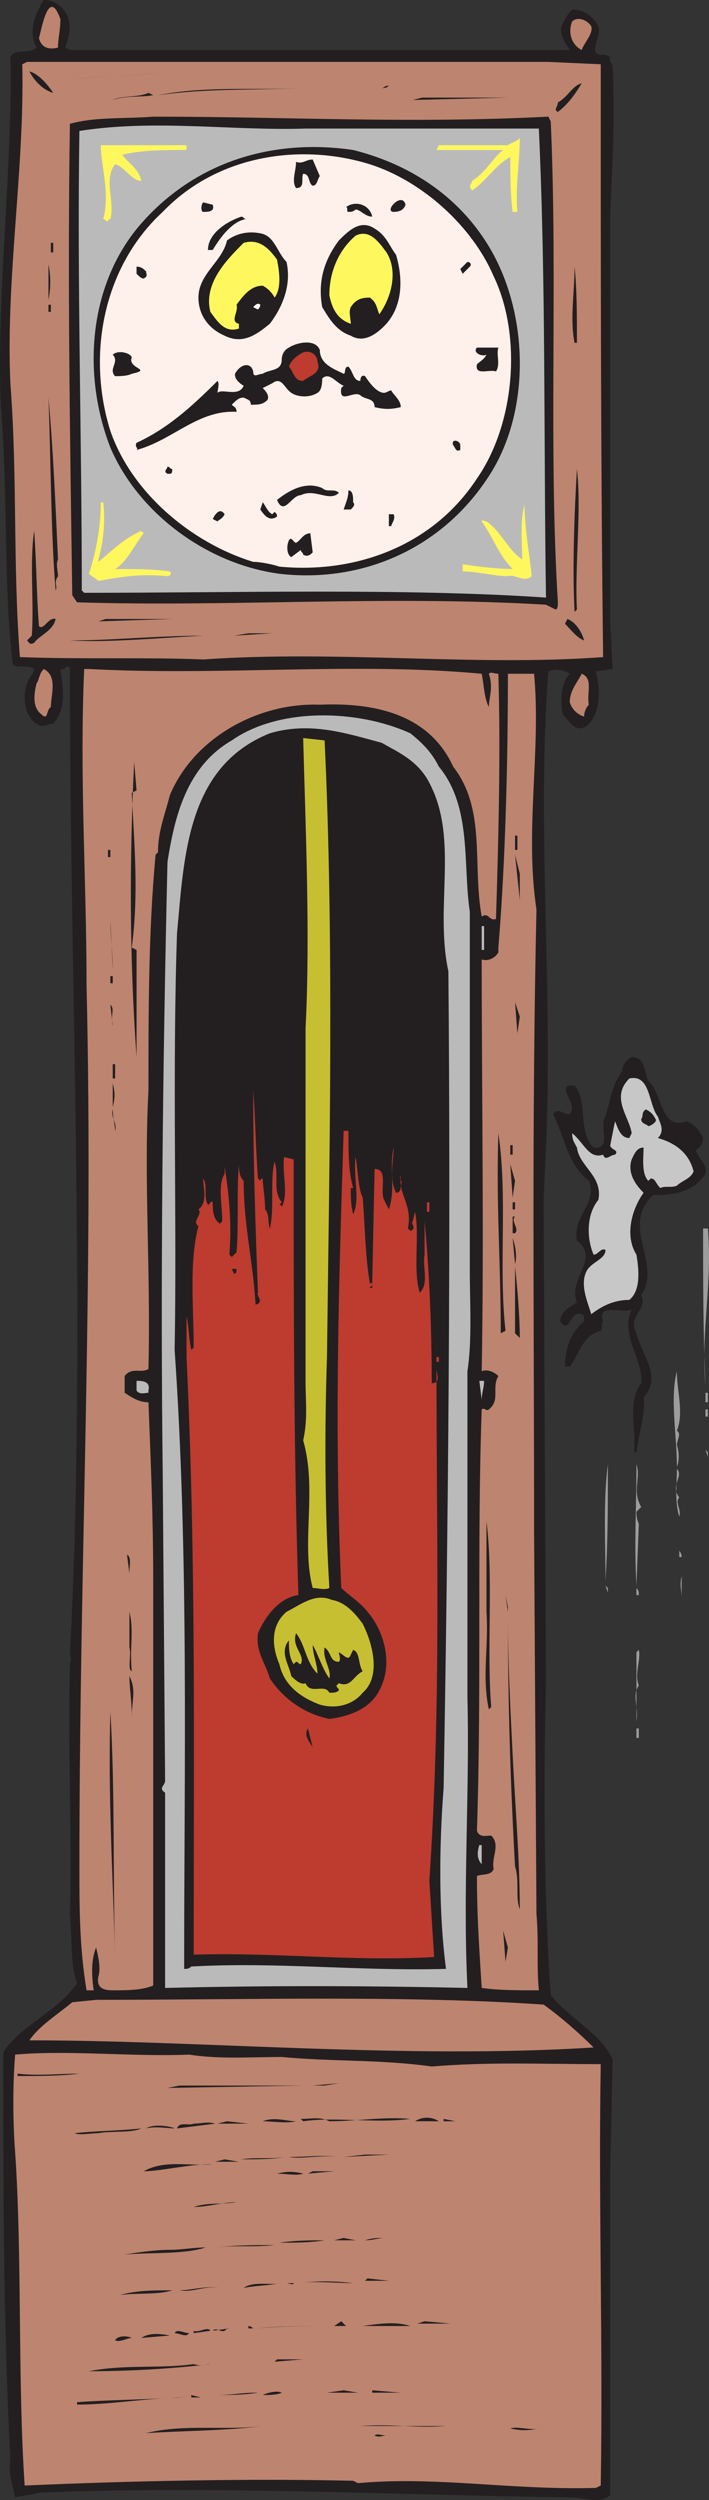 <svg xmlns="http://www.w3.org/2000/svg" width="223.383" height="787.56"><rect width="100%" height="100%" fill="#333333" stroke="none"/><path fill="#231f20" fill-rule="evenodd" d="M20.521 3.75c2.25 3 1.5 7.5 0 11.25l1.5.75h157.5c-1.5-2.25-3.75-5.25-2.25-8.25.75-1.5 1.5-3 3-4.5 3.75 0 6.75 2.25 8.25 5.25s-4.5 9.75 2.25 9l1.5.75c-.75.75.75 2.25.75 3 .75 15 0 30.75-.75 45.75V196.5l.75 14.25-5.25.75c1.5 6 1.5 13.5-3 17.25-3.75 2.25-5.25-1.5-7.5-3.75-.75-3.75-.75-9.75 2.25-12.75-2.25-1.5-5.25-1.5-6.75-.75-3.75 48.75 1.5 98.25-.75 150l-.75 16.5.75 152.25c-.75 29.25-.75 66.75 1.5 98.25 6 7.5 15.75 12 19.5 20.25l-.75 33.75V786c-3 3-8.25.75-12.75.75-55.5-.75-111.75-3.75-167.25-1.5-2.25.75-4.5.75-7.5 1.5-.75-3.75-2.25-7.5-1.5-12-2.25-42-2.25-87.75-2.25-128.25 6-9 17.25-12.75 23.25-21.75-2.25-6-1.5-15-2.25-21.75.75-24.75-.75-52.5 0-78.75 0-.75.75-1.5 0-3 5.25-99.75 0-209.25 0-310.5-.75-2.25-1.5.75-3 0 .75 5.25 2.25 12-2.25 17.25-2.25 0-3 1.5-5.25 0-3.75-2.25-4.5-8.25-3-12.75.75-2.25 2.25-3 2.25-4.5-2.25-1.5-5.25 0-6.75-1.5-3-24.75-1.5-54.75-3.75-81-1.5-35.25 3.75-75 3-110.25 1.5-3 6-.75 8.25-3-3-5.25 0-11.25 2.25-15 3 0 5.25 1.5 6.75 3.75"/><path fill="#bd846f" fill-rule="evenodd" d="M19.021 6c0 3.75-.75 6-.75 9-3 .75-5.25 0-6-3 .75-2.25 3-16.5 6.75-6m167.25 2.25c.75 2.25-2.25 5.25-3 7.5-3-1.5-4.5-5.25-3-9 1.5-1.5 4.5-.75 6 1.5m3 12c0 63.75 0 124.5.75 186.75-40.5 3-83.25-2.25-126 .75-17.25-.75-38.25 0-57.75-.75-2.25-29.25-.75-57-3-86.25-1.5-33 4.5-67.5 3.75-100.5l1.5-.75h164.25l16.5.75"/><path fill="#231f20" fill-rule="evenodd" d="M16.771 29.25c-3-.75-6-3.75-7.5-6.75 3 .75 6 4.5 7.5 6.75m33-6c-9.75.75-17.25.75-26.25 1.5 8.25-.75 17.25-.75 26.25-1.5m133.5 3c-2.25 3.75-4.5 6.75-7.5 9-1.5-.75 0-1.5 0-3 3-1.5 4.5-5.25 7.5-6m-60.75.75c-.75.75-1.5.75-2.25.75.75 0 .75-.75 2.25-.75m-26.25.75c-16.5.75-30.75 0-46.5 2.25 15-3 30.75-1.5 46.5-2.25m-48 2.25c-4.5.75-8.25 0-12.75 1.5 3-1.5 8.25-.75 11.25-2.25l1.5.75m81.75 1.5 3-.75h27zm42.75 5.25.75 1.5c2.25 50.25-.75 102.75 2.25 151.5 0 .75 0 2.25-.75 2.25l-3-1.5c-50.25-3-99 .75-147.75-.75l-1.5-2.25c-.75-51.75-1.5-98.25-.75-148.5 8.25-2.25 16.5-1.5 26.25-2.25 42.75 0 80.25 2.25 124.5 0"/><path fill="#bbbaba" fill-rule="evenodd" d="M169.771 40.5c2.25 48.75 1.5 97.5 2.25 147.75-44.25-3-98.25-1.5-145.5-1.5l-.75-.75c0-48.75-1.5-96.75-.75-144.75 24-3.75 48 0 71.25-.75h73.5"/><path fill="#fff75e" fill-rule="evenodd" d="M163.771 43.5c0 7.5-1.5 15.75-.75 23.25h-1.5c-.75-5.25-.75-12.75-.75-17.25-4.5 2.25-7.5 7.5-12 10.5-1.5-1.5 0-2.25 0-3 4.5-3 6.75-7.5 9.75-9.75h-21l.75-1.5h21.75c.75-.75 2.25-.75 3.75-2.25m-105 3.75c-6.75 0-14.25 0-20.25 1.5 2.25 3 5.25 4.5 6 8.25-3 0-5.25-4.5-8.25-5.25-3.75 4.5 0 12-1.5 17.25 0 0-.75 0-.75.75-.75 0-.75-.75-1.5-.75 2.25-8.25-.75-16.5-.75-23.25h27v1.5"/><path fill="#231f20" fill-rule="evenodd" d="M155.521 80.25c11.25 21 11.25 50.25-1.5 69.75-15 23.25-40.5 33.75-66 30.75-22.5-3-44.25-18.75-53.25-39.75-9-23.25-6.75-51 9-69.75 17.25-20.25 42-27.75 67.5-24 18 4.5 34.5 15 44.25 33"/><path fill="#fef0ea" fill-rule="evenodd" d="M155.521 87c9 18.75 6.75 46.5-5.25 63.75-14.25 21.75-39 30-62.25 27.75-2.25-.75-6-1.5-8.25-1.5-19.5-6-38.25-21.75-45-41.25-7.5-24-2.25-51.75 16.5-69 17.25-18 43.5-21.75 65.25-15 16.5 5.25 32.25 19.5 39 35.25"/><path fill="#231f20" fill-rule="evenodd" d="M100.771 55.5c-.75.75-.75 3-2.25 3-1.5-.75-.75-3.75-3-3.75-.75 1.5.75 4.5-2.25 4.5-1.5-2.25 0-5.25 0-8.25 2.25.75 3-.75 5.25-.75l2.25 5.25m27 9c-.75 2.25-3 2.25-3.75 2.25-1.5 0-.75-1.5-.75-1.5.75-1.5 3.75-3.75 4.5-.75m-60.75 0c.75 2.25-1.5 2.25-3 2.25-.75 0-.75-2.25 0-3l3 .75m50.25 3.75c-2.25 0-3.75-2.25-5.25-2.25-.75.75-1.5.75-2.25.75s0-1.5-.75-1.5c3-2.25 7.5-.75 8.25 3m-39.75.75c-4.5.75-8.25 6-10.5 9.75h-1.5c0-5.25 6-9 10.5-10.5.75 0 .75.75 1.5.75m47.25 11.25c2.25 7.5 2.25 16.5-3.75 22.5-3 3-6.75 5.25-10.5 3-4.5-1.5-6.75-5.25-9-9-1.5-8.25.75-15 5.25-21 3-3 6.75-6.75 11.25-3.75 3.75 2.25 4.5 5.25 6.75 8.25m-34.5 2.25c1.5 6.75-.75 13.5-5.25 19.5-3.75 3-8.25 6.75-14.25 3.75-5.25-2.25-8.25-6.75-8.25-12 0-7.5 7.5-11.25 9-18 3-2.25 6.75-3 10.5-2.25 4.5.75 5.25 6 8.25 9"/><path fill="#fff75e" fill-rule="evenodd" d="M121.771 79.5c3.75 6 1.5 14.25-2.25 19.5-.75-1.5-.75-3.75-3-5.25-3 0-4.5.75-6 3-.75 1.5 0 3.75 0 5.25-4.5-1.5-6-5.25-6.75-9 0-7.5 3-14.25 8.25-18.75 4.5-2.25 7.5 2.25 9.75 5.25"/><path fill="#231f20" fill-rule="evenodd" d="M16.021 76.5h.75v3h-.75v-3"/><path fill="#fff75e" fill-rule="evenodd" d="M87.271 81.75c.75 3.75 1.5 9-.75 12-.75-1.5-2.25-3-3.75-3.75-3.75 0-6 3-8.25 6 .75 2.25-2.25 5.25.75 6v1.5c-4.5 1.5-6.75-2.25-9-5.25-2.25-9 5.25-16.5 10.5-21.75 5.25-1.5 8.25 2.25 10.5 5.25"/><path fill="#231f20" fill-rule="evenodd" d="m148.021 84-2.25 2.25-.75-1.5 2.25-2.25c.75 0 1.5.75.75 1.5M15.271 94.5V83.25c.75 3.75.75 7.5 0 11.25m30.75-9c0 .75.75 1.5-.75 2.25-.75 0-1.5-.75-2.25-1.5V84c1.5 0 2.25.75 3 1.5m135.75 22.5h-.75c-1.5-7.5 0-15.75 0-24 .75 6.75.75 15.75.75 24"/><path fill="#fff" fill-rule="evenodd" d="M82.021 96s0 .75-.75 1.5l-1.5-.75c.75-.75 1.5-1.5 2.25-.75"/><path fill="#231f20" fill-rule="evenodd" d="M15.271 96h.75v2.25h-.75V96m85.5 14.25c0 4.5 4.5 6 7.5 7.5.75 0 0-2.25 1.5-2.25 1.5 1.5 1.5 4.5 3.75 4.5 0 0 0-2.25 1.5-1.5 1.5 2.25 3.75 5.25 6 5.25.75 0 1.5-.75 2.25-.75.75 1.5 3 3 3 5.25-3 .75-5.25.75-8.25 0 0-3-3-2.25-4.5-3.75-2.25-1.5-6.75 3-6-2.25l.75-.75c-2.25-.75-4.5-4.5-6.75-2.25 0 .75 0 3.75-1.5 4.5-2.25 1.5-6 1.5-8.25 0s-3-5.25-6-3l-3 1.5c.75.75 2.25 2.25 1.5 3.75-1.5 1.5-3 1.5-5.25 1.5 0-1.5-.75-1.5-2.25-2.25-1.5 0-2.25.75-3.75 2.25.75.75 1.5.75 1.5 2.25-12-.75-20.25 9-31.5 12 .75-.75-.75-.75 0-2.25 9.75-4.5 17.25-11.25 25.5-19.5.75.75 0 3 0 3.75 1.5-1.5 6.75 1.5 8.25-2.25-1.5-.75-3.75-3-2.25-4.5 1.5-2.25 4.5-3 5.25 0 0 2.25 1.5.75 3 .75 2.25-1.5 6-.75 6-4.5 0-1.5.75-3 2.25-3.75 2.25-1.5 8.25-3 9.75.75m56.25-.75c-.75 2.25.75 5.25-.75 7.5-2.25-.75-6.75 1.5-6-2.25.75-.75 2.25-1.5 3-3-1.5.75-4.5-.75-3-2.25h6.75m-115.5 3c-1.5 3.75 6.75 3.75 0 5.25-1.5.75-3.75.75-5.25.75-2.25-2.25 1.5-4.5-.75-6.75 1.5-1.5 5.25-.75 6 .75"/><path fill="#be3b2f" fill-rule="evenodd" d="M100.021 114c1.5 3.75-3 4.5-4.5 6-3 0-3-3-4.5-4.5.75-2.25 3-3.75 4.5-4.5 2.25-.75 4.5.75 4.5 3"/><path fill="#231f20" fill-rule="evenodd" d="M18.271 176.25c-.75 1.5 0 3.75 0 5.25-1.5 2.25 0 3-.75 4.5-1.5-18-1.5-41.25-2.25-60.75 1.5 16.5 2.25 34.5 3 51m126.75-36v1.5c-1.5.75-1.5-.75-2.25-1.5-.75-2.25 2.25-1.5 2.25 0m36 2.25.75 3.75-.75-3.75m-126.75 5.25c0 .75 0 1.5-.75 1.5h-.75c-1.5-.75 0-1.5 0-2.25.75 0 .75.75 1.5.75m127.5 44.25-.75.75c-.75-14.25 0-32.25.75-45 1.5 12.75-.75 30.75 0 44.25m-75-36.75c-3 3-7.5-1.5-12 .75-3 0-5.25 6.75-7.5 1.5 3.75-3 9-6 14.25-3.75 1.5 1.5 3.75 0 5.25 1.5m4.5 3c.75.75 0 1.5-.75 2.25h-2.25c.75-2.25 1.5-3.75 1.5-6 1.5 0 1.5 2.25 1.5 3.75"/><path fill="#fff75e" fill-rule="evenodd" d="M32.521 158.25c.75 6 0 12.75-1.5 18v.75c4.5-3.75 8.25-7.5 13.5-9.75l.75.75c-3 3.75-5.25 9-9 11.25 5.25 0 12 0 17.25.75.75.75 0 1.5-.75 1.5-8.25-.75-13.5 0-21.75 1.5-.75-.75-2.25-1.5-3-2.25 2.25-6.75 3.75-15 3.75-22.5h.75"/><path fill="#231f20" fill-rule="evenodd" d="m85.771 162 .75-.75c.75.75.75.75.75 1.5-2.25 1.5-3.75 0-5.25-2.25l.75-2.25c.75.75 1.5 3 3 3.75"/><path fill="#fff75e" fill-rule="evenodd" d="M167.521 181.5c-2.25 2.25-5.25-.75-7.5 0-4.5 0-9.75-1.5-14.25-1.5v-2.25c4.5.75 11.25 1.5 15.75 1.5-4.5-4.5-6-9.75-9.75-15 0-.75.75 0 1.5 0 4.5 3 6.75 9 11.25 12 0-5.25-.75-12 .75-17.25 0 7.5 1.5 15 2.25 22.5"/><path fill="#231f20" fill-rule="evenodd" d="M70.771 162c-.75 1.5-1.5 1.5-2.25 2.25l-1.5-.75c.75-1.5 2.25-3.75 3.75-1.5m53.25 0c.75 1.5-.75 3-.75 3.75h-.75V162h1.5m-111.75 35.25c1.5 1.5 3-3 5.25-2.25-.75 3.75-5.25 5.25-6.75 7.5-1.5.75-1.5 0-2.25-.75l1.5-1.5c.75-10.5-.75-23.25.75-33 .75 10.5.75 20.25 1.5 30M98.521 174c-.75.75-1.5 1.5-3 .75 0-.75-.75-.75-.75-1.5l-3 2.25c-1.5-.75-1.5-3.75-.75-5.25s1.5.75 2.25.75c1.5-.75 2.25-3 4.5-3l.75 6m85.5 27.75c-2.25-.75-4.5-3.75-6-5.25l.75-1.5c2.25.75 4.5 3.75 5.25 6.75m-153-6 2.25-.75h21zm42.75 4.5 4.5-.75h7.5zm-9.75 0c-14.25.75-30.75 2.25-42 1.5 13.5 0 27.75-1.5 42-1.5"/><path fill="#bd846f" fill-rule="evenodd" d="M151.771 212.25c.75 3.75.75 7.5 2.25 10.5 0-3 1.5-6 0-10.5.75-.75 1.5 0 3 0 .75 25.5 0 53.25-.75 77.25-2.25.75-2.25-2.25-4.5-.75-3-16.5 1.5-33.75-9-47.25-7.5-16.5-24.75-20.25-42-19.5-19.5-.75-39.75 10.5-47.25 28.5-1.5 6-3.75 11.25-3.75 18l-.75.75c-2.25 24-2.25 49.5-2.25 74.25-1.5 28.5.75 56.25 0 87.75-2.25 1.5-5.25-.75-7.5 2.25v5.25c2.25 1.5 4.5 3 7.5 3 .75 19.5 1.5 36 1.5 56.25v127.5c-3.75 1.5-8.25 1.5-12.75 1.5-3 0-5.25-.75-4.5-4.5.75-2.25 0-6-.75-9-1.5 3.75-1.5 8.25-.75 13.5h-2.25c-2.25-13.5-2.25-26.25-2.25-39 0-96.75 4.5-182.25 2.25-277.5 0-33.75-2.25-65.25-.75-99.75h1.5c42 2.25 83.25-2.25 123.75 1.5m-135.75 10.5c-1.5.75-.75 4.5-3 2.25-3-2.25-2.25-6.75-1.5-9.75.75-.75.75-3 2.25-4.5 4.5 2.25 2.25 8.25 2.25 12"/><path fill="#bd846f" fill-rule="evenodd" d="M168.271 212.25c2.25 24-3 49.5.75 74.25-1.5 68.25-.75 124.5-.75 195.75l.75 120.75c.75 8.25 0 15.75.75 24-6.75 0-12.75 0-18-.75-.75-12-1.5-22.5-1.5-35.25 1.5-.75 4.5 0 5.25-2.25-.75-3.75 2.25-7.5-.75-10.5-1.5 0-3.75.75-4.5-1.5 1.5-45.75 0-90.75 1.5-132.75.75-.75 1.5.75 2.25 0 3.75-3 .75-6.75 3-10.5-1.5-1.5-3.75-2.25-5.25-1.5.75-41.25 0-88.5 0-129.75 2.25.75 4.5-.75 5.25-2.25v-1.5c2.25-27 3-59.25 3-85.5v-.75h8.25m17.25 9.75c-.75.75-1.5 2.25-1.5 3.75-2.25-.75-3.75-2.25-4.5-4.5 0-3.75 2.25-6 3.75-9 3.75 1.5 1.5 6 2.25 9.75"/><path fill="#bbbaba" fill-rule="evenodd" d="M138.271 241.5c10.5 12.75 7.5 30.75 9.75 45.75V400.5c0 9.75.75 21.75-.75 31.5v102.75c.75 30-1.5 60.75 0 91.5-33-.75-65.25-.75-95.25 0v-61.5c-2.25-1.5 0-2.25 0-3.75l-.75-96.75c-.75-61.5 0-129 1.5-192.75 2.25-14.25 6-30 20.25-38.25 15-10.5 39.75-9.75 56.25-2.25 3.75 3 6.75 6 9 10.5"/><path fill="#231f20" fill-rule="evenodd" d="M134.521 245.25c10.5 18 2.25 39.75 6.75 60.75.75 86.25 0 171-1.5 257.25-1.5 19.5-1.5 39.75.75 57-27.75.75-53.25-2.25-80.25-.75-.75.75-1.5.75-2.25.75 0-63.75 1.5-129.75-3-195 .75-41.25-.75-87 .75-131.25 2.25-24 3-52.5 29.25-63 12.75-3.75 24 0 35.25 3 5.25 3 10.5 5.25 14.25 11.25"/><path fill="#c7bf32" fill-rule="evenodd" d="M102.271 233.25c3 63 1.5 132 .75 194.25-.75 21.75-.75 48 .75 72.75-1.5.75-3.75 0-5.25 0-3.75-14.25 1.5-30.75-3-46.5 1.5-6.75.75-12 .75-18.75V324c1.5-29.25 0-63-.75-91.5l6.75.75"/><path fill="#231f20" fill-rule="evenodd" d="M41.521 249.75c.75 16.5 2.25 31.5 0 48.75l1.5.75V333c-2.25-31.5-2.25-62.25-.75-93l.75 9-1.5.75m120.75 13.5h.75v4.5h-.75v-4.5m-128.25 4.5h.75V270h-.75v-2.25m129.75 15.75-1.5-14.25 1.5 6zm-128.25 21.75-.75-15c0 5.25.75 9.75.75 15"/><path fill="#bbbaba" fill-rule="evenodd" d="M152.521 299.25h-.75v-7.5h.75v7.5"/><path fill="#231f20" fill-rule="evenodd" d="M34.771 307.5h.75v2.25h-.75v-2.25m128.25 18-.75-9.75 1.5 4.5zm-127.5-3v.75l-.75-6.75c1.5 1.5 0 3 .75 6m0 5.25.75 3.75-.75-3.75m168.75 12.75c4.5 3.75 3.75 15.75 12 12.75 2.25.75 3.75 2.25 5.25 5.25 0 1.5-.75 3-2.25 3.75.75 3 3.75 4.5 3 7.5-3.75 6-10.5 6.75-16.5 6.75-10.5 9.75 3 21.75-3.75 31.5 2.25 4.5-4.5 6.75-1.5 12 1.5 6.75 8.25 13.5 2.25 20.25.75 4.5-1.5 11.25-2.25 17.25h-.75c.75-7.5-2.25-15.75 2.25-21.75.75-7.5-6.75-15-3-23.25-2.25 1.5-11.25-2.25-9 3.75-.75.75 0 2.25-.75 3-6 1.5-6.75 7.5-9.75 11.25h-1.5c0-5.25 1.5-10.5 6-14.25 0-1.5 0-2.25-.75-2.25-3.75-1.5-3.75 6.75-6.75 2.25 0-3 3-4.5 5.25-6-3-7.5 7.5-13.5 0-19.5-1.5-7.5 6.75-12 3.75-18.75-6.75-5.25-7.5-13.5-11.25-21 1.5-2.25 3 0 5.25 0 3-3-5.25-9.75 1.5-9 4.5 5.25.75 14.25 6 19.5 6 .75 1.5-6.75 3.75-9.75 1.5-5.25 2.25-10.5 5.25-14.25 0-2.25 1.5-3.75 3-4.5 4.5 0 3.75 4.5 5.25 7.5m-168.75-5.25h.75v4.5h-.75v-4.5"/><path fill="#c8c7c8" fill-rule="evenodd" d="M207.271 351.75c.75 2.25 2.25 4.5 0 6.75 5.25 1.5 9.75 4.5 11.25 10.5-.75 2.25-3.75 3-5.25 4.5-1.5.75-3.75 0-5.25.75-1.5-1.5-1.5-3-3-3l-.75.75c-2.25-2.25-1.5-7.5-1.5-10.5-2.25 0-3 2.25-3.75 3.75-1.5 4.5 1.5 8.25 3.75 10.5-3.75 5.25-6 13.5-2.25 19.5.75 4.5 1.5 11.25-2.25 14.25-5.25 0-9 2.25-12 4.5-.75-3-3.75-9-1.5-13.5 1.5-3 6-3.75 6-6.75-1.5-.75-2.25 1.5-3.75 1.5-2.25-5.25-2.25-12.75 1.5-17.25 1.5-7.5-6-10.5-6.75-16.5-.75-1.5-1.5-2.25-1.5-4.5 3.75 3 5.25 8.25 9.75 6.75.75 2.25 2.25 0 3.75 0 1.5-1.5-1.5-1.5-1.5-3l1.5-7.5c.75 1.5 1.5 5.25 4.5 5.25l.75-1.5c-.75-5.25-6.75-11.25-.75-17.25 6.75-1.5 6 8.25 9 12"/><path fill="#231f20" fill-rule="evenodd" d="M35.521 348.75v-7.5c.75 3 .75 4.5 0 7.5"/><path fill="#be3b2f" fill-rule="evenodd" d="m81.271 371.25.75.75c0-.75.75-.75.75-.75 0 2.25.75 6 .75 9.75 1.5 1.5.75 4.5 1.5 6 1.5-6 0-15.75 1.5-21 1.5 4.5-.75 9 2.25 12.75l-.75.75c.75 0 .75.75.75.75 2.25-4.5 0-10.5.75-15.75l3 .75c0 43.5 0 91.5 1.5 137.25-6 .75-10.5 6.75-12.75 12-.75 6 2.25 9 3.75 14.25 4.5 6.75 11.25 11.25 18.75 12.75 6-.75 12.75-3 15.75-9 4.5-8.25 1.5-18.75-3.75-24.75-2.25-3-6-5.25-8.25-7.5-2.25-51-.75-96 .75-144h1.5c0 6.75 0 12.75 1.5 18h-.75c0 3 0 5.25.75 8.25 2.25-4.5 0-12 .75-18 .75 3.75.75 9.75 2.25 12.75.75 9 .75 18 2.25 27h.75l.75-36c4.5 0 1.5 6.75 3 9.75l1.5 3c2.25-6.75 0-12.75 1.5-19.5 0 3.75-1.5 9.75.75 14.25 1.5 0 1.5-1.5 1.5-2.25.75-1.5-.75-2.25 0-3-.75 6 3.75 9 2.25 16.5l.75.75c2.25-.75 0-2.25.75-3l.75-3c1.5 7.5-.75 18.75 1.5 25.5 3-3 .75-8.25 1.5-12v-10.5c1.5 15.75 2.25 33.75 2.25 51 3 0 1.5-3 1.5-4.5 0 57 1.5 105.75-2.25 161.25l1.5 24c-25.5 1.5-48.75-1.5-75.75-.75 0-63.75.75-125.25-2.25-188.25v-12.75c.75 3 .75 7.5 1.5 10.5l.75-.75c0-12.75-1.5-27 1.5-38.25-2.25-1.5 1.5-3.75 0-5.25 3-2.25 1.5-6.75 1.5-9.75 1.5 2.25 0 6 1.5 8.25.75 0 .75-1.5 1.5-.75 0 2.25 0 5.25 2.25 6.75l.75-.75c0-5.25-1.5-11.25.75-15v-2.25c1.5 9.75 2.25 18 1.5 27.75l.75.75 1.5-1.5c.75-9 0-18.75.75-27.75 0 1.5 0 3.75 1.5 5.25 0 14.25 3 25.5 3.75 39 3-.75 0-3 .75-3.75-.75-19.5-1.5-41.25-1.5-63.75.75 9.75.75 18 1.5 27.75"/><path fill="#231f20" fill-rule="evenodd" d="M36.271 356.25c0-1.5-.75-4.5-.75-6.75-.75 2.25 1.5 4.5.75 6.75m170.25-3.75c.75.75-1.5 2.25-2.25 2.25-.75-.75-2.25-.75-2.25-2.25.75-.75 0-2.25 1.5-3 1.5.75 2.25 1.5 3 3m-47.25 66.75-1.5.75c0-22.5-1.5-40.5-.75-63 3 20.25 0 42 2.25 62.25m1.5-58.5h.75v3h-.75v-3m.75 16.5-.75-10.5 1.5 5.25zm0 1.5h.75V381h-.75v-2.25"/><path fill="#be3b2f" fill-rule="evenodd" d="M134.521 378.75h.75v3h-.75v-3"/><path fill="#231f20" fill-rule="evenodd" d="M162.271 388.5h-.75v-5.25h.75c-1.5 1.5 1.5 3.75 0 5.25"/><path fill="#9e9d9d" fill-rule="evenodd" d="M223.021 387c1.5 17.25-2.25 32.25-.75 49.5-.75-16.5-.75-33-.75-49.5h1.5"/><path fill="#231f20" fill-rule="evenodd" d="m162.271 398.25-.75-8.25c.75 2.25 1.5 5.25.75 8.25m1.5 23.25-1.5-1.5v-21c.75 6.75 1.5 15.75 1.5 22.5m-89.25-21.75c0 .75 0 1.5-.75 1.5l-.75-1.5h1.5m42 6c0-.75.75 0 .75-1.5v1.5h-.75"/><path fill="#be3b2f" fill-rule="evenodd" d="M137.521 427.5h.75v1.5h-.75v-1.5"/><path fill="#9e9d9d" fill-rule="evenodd" d="M213.271 450.75c1.5.75 0 3 0 4.5.75 2.25.75 5.25 0 6.75 0-9.75-2.25-21.75 0-30 0 6.75 2.25 12.75 0 18.75"/><path fill="#bbbaba" fill-rule="evenodd" d="M46.771 438v.75c-.75 0-3 .75-3.75-.75v-3c1.5 0 4.5 0 3.75 3m105.75-3c0 2.25-.75 3.75-.75 6l-.75-6h1.5"/><path fill="#9e9d9d" fill-rule="evenodd" d="M222.271 438.75h.75v3h-.75v-3m0 5.25h.75v2.25h-.75V444m.75 15-.75-2.25.75.75zm-32.25 39c0-11.25-.75-25.5.75-36.75 0 13.5 0 24.75-.75 36.75m11.25-23.25-1.5 1.5c0 .75 0 2.25.75 3.75l-.75 19.5c-.75-13.5 0-24 0-38.25 1.5 4.5-1.5 8.25 1.5 13.5m12-3c-1.5 1.5.75 3.75 0 6-1.5-4.5-.75-10.5-.75-15 2.25 2.25-2.25 5.25.75 9"/><path fill="#231f20" fill-rule="evenodd" d="m154.771 537.75-.75.75c-2.25-10.5 0-19.5-.75-30.75v-28.5c2.25 18 0 40.5 1.5 58.5"/><path fill="#9e9d9d" fill-rule="evenodd" d="M214.771 490.5h-.75v-2.25c0 .75.75.75.75 2.25"/><path fill="#231f20" fill-rule="evenodd" d="M40.771 495v.75l-.75-6c1.5.75.75 3.75.75 5.25"/><path fill="#9e9d9d" fill-rule="evenodd" d="M214.771 503.25v-6.75c-.75 3 0 4.5 0 6.75m-23.25-1.5-.75-2.25.75.75zm9.75.75h-.75v-2.25c.75.75.75 1.5.75 2.25"/><path fill="#231f20" fill-rule="evenodd" d="m160.021 507.75-.75-5.25.75 3.75zm0 0"/><path fill="#c7bf32" fill-rule="evenodd" d="M114.271 511.5c3 6 6 16.5 0 21.75-3 3.75-8.25 5.25-13.5 3.75-6-2.25-11.25-6-12.75-12.75-2.25-5.25-3-12 2.25-16.5 4.5-2.25 9-6 14.25-3.75 4.5.75 7.5 4.5 9.75 7.5"/><path fill="#231f20" fill-rule="evenodd" d="M41.521 526.5c-1.5-.75 0-5.25-.75-7.5v-11.25c1.5 6 0 11.25.75 18.75m120 26.25c.75 15.75 2.25 33 2.25 48.75-1.5-3.75 0-9-1.5-13.5-1.5-27-2.25-52.5-2.25-79.5 0 15 .75 29.25 1.5 44.25m-61.5-25.5c0-3-1.5-6-1.5-9 1.5 2.25 3 7.5 5.25 10.5.75-3-2.25-6-1.5-9.75 2.25 1.5 1.5 4.5 4.5 4.5.75-.75 0-2.25 0-3 1.5.75 3 3 3.75.75l.75-1.5c2.25.75 1.5 4.5 3 6.75-3 1.5-3.75 5.25-7.5 3.75l-.75.75c0 .75.75.75.75 1.5-.75.75-1.5.75-3 .75-1.5-3-6 .75-7.5-3-1.5.75-3.75-1.5-4.5-2.25-.75-3.75-3.75-7.5-.75-11.25 0 2.25 0 5.25 1.5 7.5l.75-.75c.75 0 .75.75 1.5.75 1.5-3-3-5.25-1.5-9.75 3 3.75 3 9 6.75 12.75"/><path fill="#9e9d9d" fill-rule="evenodd" d="M201.271 531c-2.25 3 0 6.75-.75 11.25V520.5l.75-.75c.75 3-1.5 7.5 0 11.25"/><path fill="#231f20" fill-rule="evenodd" d="M41.521 540.75c0-5.25-.75-9-.75-12.75 2.25 4.5.75 7.5.75 12.75m-5.25 75.75c-.75-26.25-2.25-51-1.5-77.25 1.5 24.75.75 51.75 1.5 77.25m62.25-66c-.75-1.5-3-3.75-1.5-6l1.5 6"/><path fill="#9e9d9d" fill-rule="evenodd" d="M200.521 544.5h.75v3h-.75v-3"/><path fill="#bbbaba" fill-rule="evenodd" d="M151.771 587.25c-1.5-1.5-1.5-3.75-.75-6h.75v6"/><path fill="#231f20" fill-rule="evenodd" d="m159.271 618-.75-9.75 1.5 5.25zm0 0"/><path fill="#bd846f" fill-rule="evenodd" d="M171.271 631.5c5.25 3.75 11.25 9 15.75 13.5-59.25 3.75-123.75-2.25-177.75-2.25 3-4.5 9-8.25 13.5-12l7.5-.75c46.5 0 97.5-1.5 141 1.5m-82.5 16.5c15.75 1.5 31.5.75 47.25 3 18-1.5 34.5-.75 53.25-.75-.75 44.25.75 88.5 0 132.75l-1.5.75c-27 .75-50.25-3.75-75-1.5l-1.5-.75c-33-.75-69 0-103.5 1.5-2.25-33.75-.75-72-3-105-.75-9.75-.75-21.75 0-30.75 16.5-1.5 37.5.75 54.75 0 9.75 1.5 19.5.75 29.25.75"/><path fill="#231f20" fill-rule="evenodd" d="M25.021 653.25c-6 .75-12.75.75-19.5.75v-.75c6.75.75 12.75 0 19.5 0m73.5 3.75 8.25-.75-4.5.75zm-45.75.75 3.75-.75h39zm76.5 9.75c-11.25 1.5-23.25-.75-33.75.75l-.75-.75c3.75 0 6-.75 9 .75 8.25 0 17.25-1.5 25.5-.75m-36 .75c-3 .75-7.5 0-10.5 0 3.75-1.5 7.5 0 10.5 0m45 0h-7.5c2.25-1.5 5.25-1.5 7.5 0m1.5 0v-.75l3.75.75zm-71.25.75 3-.75 6.75.75zm-.75 0-12 1.5c.75-2.25 3.75-.75 5.25-1.5 2.25 0 4.5-.75 6.75 0m-12.75 1.5c-2.25 0-6-.75-9 0 2.25-1.5 7.5-.75 9 0m-10.5 0c-3 1.5-9.75.75-13.5 1.5-2.25 0-6 .75-7.5 0 6.75-.75 14.25-.75 21-1.5m63.75 9 6.75-.75h7.5zm-1.5 0c-5.25-.75-12 .75-15.75 0 6 0 10.5-.75 15.75 0m-17.25 0c-3 .75-9 .75-13.5.75 4.5-.75 9.75 0 13.5-.75m-21.75 1.5 3-.75 4.5.75zm-.75.75c-7.5 0-16.5 2.25-21.75 2.25 6.75-3.75 14.25-1.5 21.75-2.25m30 3 1.5-.75h6.75zm-1.5 0c-2.25.75-5.25 0-8.25 0 3-.75 5.25-.75 8.25 0m-21 9c-4.5 0-9 1.5-13.5 1.5 4.5-1.5 9-.75 13.5-1.5m30.75 12 3-.75 3.75.75zm15.75-.75c-1.5 0-3.75.75-6 .75 2.25-.75 3.75-.75 6-.75m-18.75.75c-4.5.75-9 .75-14.25.75 5.25-.75 9.75-.75 14.25-.75m-15.75 1.5c-6.75.75-12 0-18.75.75 6.75-.75 12-.75 18.75-.75m-21.75.75c-6.75 2.25-17.25 1.5-25.5 2.25 4.5-.75 9.75-1.5 14.25-1.5 3.75 0 7.5-.75 11.25-.75m50.25 10.5.75-.75 6.75.75zm-3.75.75c-4.5 0-12.75-.75-16.5 0 4.5-.75 10.5-.75 16.5 0m-23.25 0c-3 .75-7.5.75-11.25 1.5 3-2.25 9-.75 11.25-1.5m4.5 0c0 .75-1.5 0-2.25 0h2.25m-23.25 1.5c-5.25-.75-8.25 1.5-12.75.75 3.75 0 8.25-1.5 12.75-.75m-15 .75c-4.5 1.5-11.25.75-16.5 1.5 5.25-1.5 10.5-1.5 16.5-1.5m51 11.25 2.25-1.5 1.5 1.5zm24 0h-15c5.25-.75 10.5-1.5 15 0m2.25-.75 2.25-.75 8.25.75zm-27.75.75c-9 0-16.5 0-22.5.75 7.5-.75 15.75-.75 22.5-.75m-24 .75h-1.5v-.75c.75 0 1.5.75 1.5.75m-12.75.75c1.5-1.5 3 1.5 4.5-.75h.75l-5.25.75m-6 .75v-.75c1.5.75 4.5-1.5 5.25 0l-5.25.75m-1.5 0c-.75 1.5-3 0-4.5 0 .75-1.5 3 0 4.5 0m-15 1.5c2.25-1.5 5.25-1.5 9-.75l-9 .75m-3 0c-1.5 0-3.75 1.5-5.25.75.75-1.5 3.75-1.5 5.25-.75m45 7.5.75-.75h8.25zm-20.25.75c-12 1.5-26.25 2.25-38.25 2.25 11.25-2.25 22.5-.75 33-2.25 2.25.75 3.75 0 5.25 0m36.75 9 5.25-.75 4.5.75zm14.25 0V753l9 .75zm-36 0c-4.5.75-9.75.75-12.75.75 4.5 0 7.5-.75 12-.75h.75m7.5 0c-1.5.75-4.5.75-6 .75 1.5-.75 4.5-1.5 6-.75m-28.5 1.5v-.75l3 .75zm-1.5 0c-11.25 0-23.25 2.25-34.5 2.25v-.75c9.75-.75 21-.75 31.5-1.5h3m81.75 9h-27c11.25-.75 16.5.75 27 0m-57.75 0c-11.25 1.5-25.5 1.5-36.75 2.25 12-3 24.75-.75 36.75-2.25m15.75 0 9 .75-9-.75m71.25.75c-3 .75-6 .75-9 0 2.25-.75 6.75.75 9 0m-48 2.25c-1.5 0-2.25.75-3.75 0 .75-.75 2.25 0 3.75 0"/></svg>
